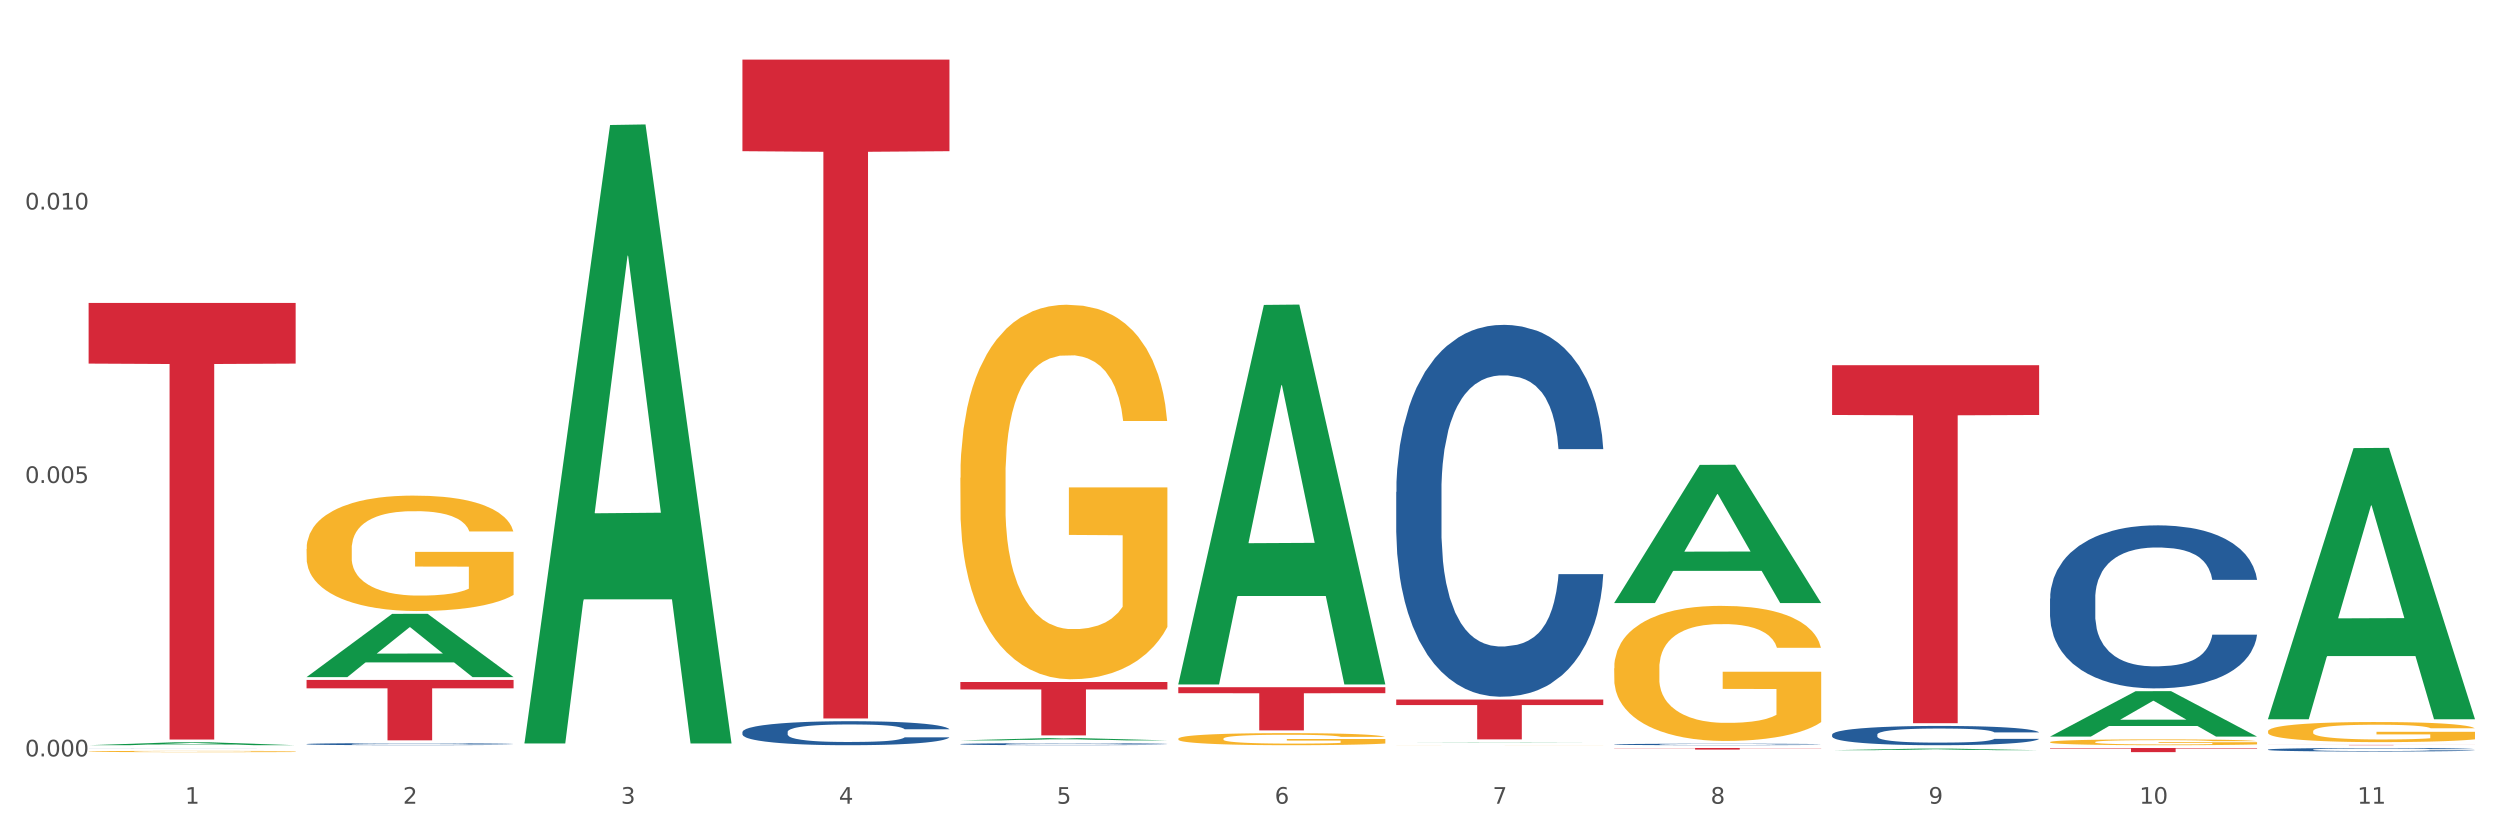 <?xml version="1.0" encoding="utf-8" standalone="no"?>
<!DOCTYPE svg PUBLIC "-//W3C//DTD SVG 1.1//EN"
  "http://www.w3.org/Graphics/SVG/1.1/DTD/svg11.dtd">
<svg xmlns:xlink="http://www.w3.org/1999/xlink" width="1080pt" height="360pt" viewBox="0 0 1080 360" xmlns="http://www.w3.org/2000/svg" version="1.1">
 <rect x="0" y="0" width="1080" height="360" fill="#333333" stroke="none"/>
 <defs>
  <style type="text/css">*{stroke-linejoin: round; stroke-linecap: butt}</style>
 </defs>
 <g id="figure_1">
  <g id="patch_1">
   <path d="M 0 360 
L 1080 360 
L 1080 0 
L 0 0 
z
" style="fill: #ffffff; stroke: #ffffff; stroke-linejoin: miter"/>
  </g>
  <g id="axes_1">
   <g id="matplotlib.axis_1">
    <g id="xtick_1">
     <g id="text_1">
      <!-- 1 -->
      <g style="fill: #4d4d4d" transform="translate(79.949 347.204) scale(0.096 -0.096)">
       <defs>
        <path id="DejaVuSans-31" d="M 794 531 
L 1825 531 
L 1825 4091 
L 703 3866 
L 703 4441 
L 1819 4666 
L 2450 4666 
L 2450 531 
L 3481 531 
L 3481 0 
L 794 0 
L 794 531 
z
" transform="scale(0.016)"/>
       </defs>
       <use xlink:href="#DejaVuSans-31"/>
      </g>
     </g>
    </g>
    <g id="xtick_2">
     <g id="text_2">
      <!-- 2 -->
      <g style="fill: #4d4d4d" transform="translate(174.097 347.204) scale(0.096 -0.096)">
       <defs>
        <path id="DejaVuSans-32" d="M 1228 531 
L 3431 531 
L 3431 0 
L 469 0 
L 469 531 
Q 828 903 1448 1529 
Q 2069 2156 2228 2338 
Q 2531 2678 2651 2914 
Q 2772 3150 2772 3378 
Q 2772 3750 2511 3984 
Q 2250 4219 1831 4219 
Q 1534 4219 1204 4116 
Q 875 4013 500 3803 
L 500 4441 
Q 881 4594 1212 4672 
Q 1544 4750 1819 4750 
Q 2544 4750 2975 4387 
Q 3406 4025 3406 3419 
Q 3406 3131 3298 2873 
Q 3191 2616 2906 2266 
Q 2828 2175 2409 1742 
Q 1991 1309 1228 531 
z
" transform="scale(0.016)"/>
       </defs>
       <use xlink:href="#DejaVuSans-32"/>
      </g>
     </g>
    </g>
    <g id="xtick_3">
     <g id="text_3">
      <!-- 3 -->
      <g style="fill: #4d4d4d" transform="translate(268.244 347.204) scale(0.096 -0.096)">
       <defs>
        <path id="DejaVuSans-33" d="M 2597 2516 
Q 3050 2419 3304 2112 
Q 3559 1806 3559 1356 
Q 3559 666 3084 287 
Q 2609 -91 1734 -91 
Q 1441 -91 1130 -33 
Q 819 25 488 141 
L 488 750 
Q 750 597 1062 519 
Q 1375 441 1716 441 
Q 2309 441 2620 675 
Q 2931 909 2931 1356 
Q 2931 1769 2642 2001 
Q 2353 2234 1838 2234 
L 1294 2234 
L 1294 2753 
L 1863 2753 
Q 2328 2753 2575 2939 
Q 2822 3125 2822 3475 
Q 2822 3834 2567 4026 
Q 2313 4219 1838 4219 
Q 1578 4219 1281 4162 
Q 984 4106 628 3988 
L 628 4550 
Q 988 4650 1302 4700 
Q 1616 4750 1894 4750 
Q 2613 4750 3031 4423 
Q 3450 4097 3450 3541 
Q 3450 3153 3228 2886 
Q 3006 2619 2597 2516 
z
" transform="scale(0.016)"/>
       </defs>
       <use xlink:href="#DejaVuSans-33"/>
      </g>
     </g>
    </g>
    <g id="xtick_4">
     <g id="text_4">
      <!-- 4 -->
      <g style="fill: #4d4d4d" transform="translate(362.392 347.204) scale(0.096 -0.096)">
       <defs>
        <path id="DejaVuSans-34" d="M 2419 4116 
L 825 1625 
L 2419 1625 
L 2419 4116 
z
M 2253 4666 
L 3047 4666 
L 3047 1625 
L 3713 1625 
L 3713 1100 
L 3047 1100 
L 3047 0 
L 2419 0 
L 2419 1100 
L 313 1100 
L 313 1709 
L 2253 4666 
z
" transform="scale(0.016)"/>
       </defs>
       <use xlink:href="#DejaVuSans-34"/>
      </g>
     </g>
    </g>
    <g id="xtick_5">
     <g id="text_5">
      <!-- 5 -->
      <g style="fill: #4d4d4d" transform="translate(456.54 347.204) scale(0.096 -0.096)">
       <defs>
        <path id="DejaVuSans-35" d="M 691 4666 
L 3169 4666 
L 3169 4134 
L 1269 4134 
L 1269 2991 
Q 1406 3038 1543 3061 
Q 1681 3084 1819 3084 
Q 2600 3084 3056 2656 
Q 3513 2228 3513 1497 
Q 3513 744 3044 326 
Q 2575 -91 1722 -91 
Q 1428 -91 1123 -41 
Q 819 9 494 109 
L 494 744 
Q 775 591 1075 516 
Q 1375 441 1709 441 
Q 2250 441 2565 725 
Q 2881 1009 2881 1497 
Q 2881 1984 2565 2268 
Q 2250 2553 1709 2553 
Q 1456 2553 1204 2497 
Q 953 2441 691 2322 
L 691 4666 
z
" transform="scale(0.016)"/>
       </defs>
       <use xlink:href="#DejaVuSans-35"/>
      </g>
     </g>
    </g>
    <g id="xtick_6">
     <g id="text_6">
      <!-- 6 -->
      <g style="fill: #4d4d4d" transform="translate(550.688 347.204) scale(0.096 -0.096)">
       <defs>
        <path id="DejaVuSans-36" d="M 2113 2584 
Q 1688 2584 1439 2293 
Q 1191 2003 1191 1497 
Q 1191 994 1439 701 
Q 1688 409 2113 409 
Q 2538 409 2786 701 
Q 3034 994 3034 1497 
Q 3034 2003 2786 2293 
Q 2538 2584 2113 2584 
z
M 3366 4563 
L 3366 3988 
Q 3128 4100 2886 4159 
Q 2644 4219 2406 4219 
Q 1781 4219 1451 3797 
Q 1122 3375 1075 2522 
Q 1259 2794 1537 2939 
Q 1816 3084 2150 3084 
Q 2853 3084 3261 2657 
Q 3669 2231 3669 1497 
Q 3669 778 3244 343 
Q 2819 -91 2113 -91 
Q 1303 -91 875 529 
Q 447 1150 447 2328 
Q 447 3434 972 4092 
Q 1497 4750 2381 4750 
Q 2619 4750 2861 4703 
Q 3103 4656 3366 4563 
z
" transform="scale(0.016)"/>
       </defs>
       <use xlink:href="#DejaVuSans-36"/>
      </g>
     </g>
    </g>
    <g id="xtick_7">
     <g id="text_7">
      <!-- 7 -->
      <g style="fill: #4d4d4d" transform="translate(644.835 347.204) scale(0.096 -0.096)">
       <defs>
        <path id="DejaVuSans-37" d="M 525 4666 
L 3525 4666 
L 3525 4397 
L 1831 0 
L 1172 0 
L 2766 4134 
L 525 4134 
L 525 4666 
z
" transform="scale(0.016)"/>
       </defs>
       <use xlink:href="#DejaVuSans-37"/>
      </g>
     </g>
    </g>
    <g id="xtick_8">
     <g id="text_8">
      <!-- 8 -->
      <g style="fill: #4d4d4d" transform="translate(738.983 347.204) scale(0.096 -0.096)">
       <defs>
        <path id="DejaVuSans-38" d="M 2034 2216 
Q 1584 2216 1326 1975 
Q 1069 1734 1069 1313 
Q 1069 891 1326 650 
Q 1584 409 2034 409 
Q 2484 409 2743 651 
Q 3003 894 3003 1313 
Q 3003 1734 2745 1975 
Q 2488 2216 2034 2216 
z
M 1403 2484 
Q 997 2584 770 2862 
Q 544 3141 544 3541 
Q 544 4100 942 4425 
Q 1341 4750 2034 4750 
Q 2731 4750 3128 4425 
Q 3525 4100 3525 3541 
Q 3525 3141 3298 2862 
Q 3072 2584 2669 2484 
Q 3125 2378 3379 2068 
Q 3634 1759 3634 1313 
Q 3634 634 3220 271 
Q 2806 -91 2034 -91 
Q 1263 -91 848 271 
Q 434 634 434 1313 
Q 434 1759 690 2068 
Q 947 2378 1403 2484 
z
M 1172 3481 
Q 1172 3119 1398 2916 
Q 1625 2713 2034 2713 
Q 2441 2713 2670 2916 
Q 2900 3119 2900 3481 
Q 2900 3844 2670 4047 
Q 2441 4250 2034 4250 
Q 1625 4250 1398 4047 
Q 1172 3844 1172 3481 
z
" transform="scale(0.016)"/>
       </defs>
       <use xlink:href="#DejaVuSans-38"/>
      </g>
     </g>
    </g>
    <g id="xtick_9">
     <g id="text_9">
      <!-- 9 -->
      <g style="fill: #4d4d4d" transform="translate(833.131 347.204) scale(0.096 -0.096)">
       <defs>
        <path id="DejaVuSans-39" d="M 703 97 
L 703 672 
Q 941 559 1184 500 
Q 1428 441 1663 441 
Q 2288 441 2617 861 
Q 2947 1281 2994 2138 
Q 2813 1869 2534 1725 
Q 2256 1581 1919 1581 
Q 1219 1581 811 2004 
Q 403 2428 403 3163 
Q 403 3881 828 4315 
Q 1253 4750 1959 4750 
Q 2769 4750 3195 4129 
Q 3622 3509 3622 2328 
Q 3622 1225 3098 567 
Q 2575 -91 1691 -91 
Q 1453 -91 1209 -44 
Q 966 3 703 97 
z
M 1959 2075 
Q 2384 2075 2632 2365 
Q 2881 2656 2881 3163 
Q 2881 3666 2632 3958 
Q 2384 4250 1959 4250 
Q 1534 4250 1286 3958 
Q 1038 3666 1038 3163 
Q 1038 2656 1286 2365 
Q 1534 2075 1959 2075 
z
" transform="scale(0.016)"/>
       </defs>
       <use xlink:href="#DejaVuSans-39"/>
      </g>
     </g>
    </g>
    <g id="xtick_10">
     <g id="text_10">
      <!-- 10 -->
      <g style="fill: #4d4d4d" transform="translate(924.224 347.204) scale(0.096 -0.096)">
       <defs>
        <path id="DejaVuSans-30" d="M 2034 4250 
Q 1547 4250 1301 3770 
Q 1056 3291 1056 2328 
Q 1056 1369 1301 889 
Q 1547 409 2034 409 
Q 2525 409 2770 889 
Q 3016 1369 3016 2328 
Q 3016 3291 2770 3770 
Q 2525 4250 2034 4250 
z
M 2034 4750 
Q 2819 4750 3233 4129 
Q 3647 3509 3647 2328 
Q 3647 1150 3233 529 
Q 2819 -91 2034 -91 
Q 1250 -91 836 529 
Q 422 1150 422 2328 
Q 422 3509 836 4129 
Q 1250 4750 2034 4750 
z
" transform="scale(0.016)"/>
       </defs>
       <use xlink:href="#DejaVuSans-31"/>
       <use xlink:href="#DejaVuSans-30" transform="translate(63.623 0)"/>
      </g>
     </g>
    </g>
    <g id="xtick_11">
     <g id="text_11">
      <!-- 11 -->
      <g style="fill: #4d4d4d" transform="translate(1018.372 347.204) scale(0.096 -0.096)">
       <use xlink:href="#DejaVuSans-31"/>
       <use xlink:href="#DejaVuSans-31" transform="translate(63.623 0)"/>
      </g>
     </g>
    </g>
    <g id="xtick_12"/>
    <g id="xtick_13"/>
    <g id="xtick_14"/>
    <g id="xtick_15"/>
    <g id="xtick_16"/>
    <g id="xtick_17"/>
    <g id="xtick_18"/>
    <g id="xtick_19"/>
    <g id="xtick_20"/>
    <g id="xtick_21"/>
   </g>
   <g id="matplotlib.axis_2">
    <g id="ytick_1">
     <g id="text_12">
      <!-- 0.000 -->
      <g style="fill: #4d4d4d" transform="translate(10.8 326.773) scale(0.096 -0.096)">
       <defs>
        <path id="DejaVuSans-2e" d="M 684 794 
L 1344 794 
L 1344 0 
L 684 0 
L 684 794 
z
" transform="scale(0.016)"/>
       </defs>
       <use xlink:href="#DejaVuSans-30"/>
       <use xlink:href="#DejaVuSans-2e" transform="translate(63.623 0)"/>
       <use xlink:href="#DejaVuSans-30" transform="translate(95.41 0)"/>
       <use xlink:href="#DejaVuSans-30" transform="translate(159.033 0)"/>
       <use xlink:href="#DejaVuSans-30" transform="translate(222.656 0)"/>
      </g>
     </g>
    </g>
    <g id="ytick_2">
     <g id="text_13">
      <!-- 0.005 -->
      <g style="fill: #4d4d4d" transform="translate(10.8 208.639) scale(0.096 -0.096)">
       <use xlink:href="#DejaVuSans-30"/>
       <use xlink:href="#DejaVuSans-2e" transform="translate(63.623 0)"/>
       <use xlink:href="#DejaVuSans-30" transform="translate(95.41 0)"/>
       <use xlink:href="#DejaVuSans-30" transform="translate(159.033 0)"/>
       <use xlink:href="#DejaVuSans-35" transform="translate(222.656 0)"/>
      </g>
     </g>
    </g>
    <g id="ytick_3">
     <g id="text_14">
      <!-- 0.010 -->
      <g style="fill: #4d4d4d" transform="translate(10.8 90.506) scale(0.096 -0.096)">
       <use xlink:href="#DejaVuSans-30"/>
       <use xlink:href="#DejaVuSans-2e" transform="translate(63.623 0)"/>
       <use xlink:href="#DejaVuSans-30" transform="translate(95.41 0)"/>
       <use xlink:href="#DejaVuSans-31" transform="translate(159.033 0)"/>
       <use xlink:href="#DejaVuSans-30" transform="translate(222.656 0)"/>
      </g>
     </g>
    </g>
    <g id="ytick_4"/>
    <g id="ytick_5"/>
    <g id="ytick_6"/>
   </g>
   <g id="PolyCollection_1">
    <path d="M 38.283 321.934 
L 38.375 321.932 
L 75.258 320.669 
L 90.564 320.668 
L 127.723 321.936 
L 110.02 321.936 
L 101.998 321.641 
L 63.916 321.641 
L 63.64 321.646 
L 55.894 321.936 
L 38.283 321.936 
L 38.283 321.934 
L 68.711 321.465 
L 97.203 321.463 
L 83.095 320.938 
L 82.911 320.936 
L 82.727 320.939 
L 68.619 321.463 
L 68.711 321.465 
L 38.283 321.934 
z
" clip-path="url(#pfe0e731ff2)" style="fill: #109648"/>
    <path d="M 885.612 323.126 
L 975.052 323.126 
L 975.052 323.374 
L 939.87 323.376 
L 939.87 324.913 
L 920.583 324.913 
L 920.583 323.376 
L 885.612 323.374 
L 885.612 323.127 
L 885.612 323.126 
z
" clip-path="url(#pfe0e731ff2)" style="fill: #d62839"/>
    <path d="M 791.464 157.778 
L 880.905 157.778 
L 880.905 179.266 
L 845.722 179.412 
L 845.722 312.41 
L 826.435 312.41 
L 826.435 179.412 
L 791.464 179.266 
L 791.464 157.923 
L 791.464 157.778 
z
" clip-path="url(#pfe0e731ff2)" style="fill: #d62839"/>
    <path d="M 697.317 323.126 
L 786.757 323.126 
L 786.757 323.222 
L 751.574 323.223 
L 751.574 323.82 
L 732.287 323.82 
L 732.287 323.223 
L 697.317 323.222 
L 697.317 323.126 
L 697.317 323.126 
z
" clip-path="url(#pfe0e731ff2)" style="fill: #d62839"/>
    <path d="M 603.169 302.186 
L 692.609 302.186 
L 692.609 304.579 
L 657.427 304.596 
L 657.427 319.409 
L 638.14 319.409 
L 638.14 304.596 
L 603.169 304.579 
L 603.169 302.202 
L 603.169 302.186 
z
" clip-path="url(#pfe0e731ff2)" style="fill: #d62839"/>
    <path d="M 509.021 296.873 
L 598.462 296.873 
L 598.462 299.465 
L 563.279 299.482 
L 563.279 315.525 
L 543.992 315.525 
L 543.992 299.482 
L 509.021 299.465 
L 509.021 296.89 
L 509.021 296.873 
z
" clip-path="url(#pfe0e731ff2)" style="fill: #d62839"/>
    <path d="M 414.874 294.63 
L 504.314 294.63 
L 504.314 297.835 
L 469.131 297.857 
L 469.131 317.69 
L 449.844 317.69 
L 449.844 297.857 
L 414.874 297.835 
L 414.874 294.652 
L 414.874 294.63 
z
" clip-path="url(#pfe0e731ff2)" style="fill: #d62839"/>
    <path d="M 320.726 25.759 
L 410.166 25.759 
L 410.166 65.311 
L 374.984 65.578 
L 374.984 310.372 
L 355.697 310.372 
L 355.697 65.578 
L 320.726 65.311 
L 320.726 26.027 
L 320.726 25.759 
z
" clip-path="url(#pfe0e731ff2)" style="fill: #d62839"/>
    <path d="M 979.76 321.792 
L 1069.2 321.792 
L 1069.2 321.812 
L 1034.017 321.812 
L 1034.017 321.936 
L 1014.73 321.936 
L 1014.73 321.812 
L 979.76 321.812 
L 979.76 321.792 
L 979.76 321.792 
z
" clip-path="url(#pfe0e731ff2)" style="fill: #d62839"/>
    <path d="M 132.431 293.719 
L 221.871 293.719 
L 221.871 297.348 
L 186.688 297.373 
L 186.688 319.834 
L 167.401 319.834 
L 167.401 297.373 
L 132.431 297.348 
L 132.431 293.744 
L 132.431 293.719 
z
" clip-path="url(#pfe0e731ff2)" style="fill: #d62839"/>
    <path d="M 885.612 258.597 
L 885.718 258.533 
L 885.718 256.732 
L 886.035 254.287 
L 887.198 249.785 
L 888.678 246.375 
L 891.215 242.387 
L 892.59 240.715 
L 894.387 238.849 
L 898.087 235.826 
L 902.316 233.253 
L 905.276 231.838 
L 907.496 230.937 
L 912.465 229.329 
L 915.32 228.622 
L 918.28 228.043 
L 920.817 227.657 
L 925.046 227.206 
L 928.429 227.014 
L 932.341 226.949 
L 935.618 227.014 
L 939.953 227.271 
L 946.296 228.043 
L 948.728 228.493 
L 952.005 229.265 
L 955.388 230.294 
L 958.137 231.323 
L 961.309 232.803 
L 964.586 234.733 
L 967.758 237.177 
L 969.978 239.428 
L 971.775 241.808 
L 973.361 244.703 
L 974.524 247.855 
L 975.052 250.492 
L 955.705 250.492 
L 955.177 248.112 
L 954.119 245.539 
L 953.062 243.802 
L 951.899 242.387 
L 950.102 240.779 
L 948.516 239.75 
L 945.873 238.528 
L 943.442 237.756 
L 941.433 237.306 
L 939.001 236.92 
L 933.821 236.534 
L 930.121 236.534 
L 927.795 236.662 
L 924.94 236.984 
L 922.509 237.434 
L 919.654 238.206 
L 917.434 239.042 
L 915.214 240.136 
L 913.945 240.908 
L 912.042 242.323 
L 910.774 243.481 
L 909.082 245.475 
L 908.131 246.89 
L 906.439 250.557 
L 905.699 253.258 
L 905.382 255.124 
L 905.17 257.182 
L 905.17 267.217 
L 905.805 271.72 
L 906.333 273.649 
L 907.179 275.837 
L 908.765 278.667 
L 911.091 281.433 
L 913.522 283.427 
L 915.531 284.649 
L 917.434 285.55 
L 919.337 286.257 
L 921.663 286.901 
L 923.566 287.286 
L 926.42 287.672 
L 929.804 287.865 
L 932.447 287.865 
L 937.838 287.544 
L 940.27 287.222 
L 942.596 286.772 
L 945.133 286.064 
L 947.142 285.292 
L 948.305 284.713 
L 950.208 283.491 
L 951.688 282.205 
L 952.957 280.725 
L 953.802 279.439 
L 954.754 277.509 
L 955.494 275.322 
L 955.705 274.164 
L 975.052 274.164 
L 974.629 276.48 
L 973.889 278.731 
L 972.409 281.754 
L 971.246 283.491 
L 969.449 285.614 
L 967.546 287.415 
L 964.903 289.409 
L 962.471 290.889 
L 959.934 292.175 
L 957.185 293.333 
L 952.217 294.941 
L 950.419 295.391 
L 946.613 296.163 
L 943.653 296.614 
L 939.319 297.064 
L 934.878 297.321 
L 930.226 297.386 
L 926.103 297.257 
L 921.557 296.871 
L 918.703 296.485 
L 915.531 295.906 
L 911.831 295.006 
L 908.342 293.912 
L 905.065 292.625 
L 901.999 291.146 
L 899.144 289.474 
L 895.444 286.708 
L 892.695 284.006 
L 890.687 281.497 
L 889.312 279.374 
L 887.938 276.673 
L 887.198 274.807 
L 886.035 270.305 
L 885.612 266.123 
L 885.612 258.597 
z
" clip-path="url(#pfe0e731ff2)" style="fill: #255c99"/>
    <path d="M 791.464 317.345 
L 791.57 317.338 
L 791.57 317.125 
L 791.887 316.835 
L 793.05 316.302 
L 794.53 315.899 
L 797.068 315.427 
L 798.442 315.229 
L 800.239 315.008 
L 803.939 314.65 
L 808.168 314.346 
L 811.129 314.178 
L 813.349 314.072 
L 818.318 313.881 
L 821.172 313.798 
L 824.132 313.729 
L 826.67 313.684 
L 830.898 313.63 
L 834.282 313.607 
L 838.193 313.6 
L 841.471 313.607 
L 845.805 313.638 
L 852.148 313.729 
L 854.58 313.783 
L 857.857 313.874 
L 861.24 313.996 
L 863.989 314.117 
L 867.161 314.293 
L 870.438 314.521 
L 873.61 314.81 
L 875.83 315.077 
L 877.627 315.358 
L 879.213 315.701 
L 880.376 316.074 
L 880.905 316.386 
L 861.558 316.386 
L 861.029 316.104 
L 859.972 315.8 
L 858.915 315.594 
L 857.752 315.427 
L 855.954 315.237 
L 854.369 315.115 
L 851.726 314.97 
L 849.294 314.879 
L 847.285 314.825 
L 844.854 314.78 
L 839.673 314.734 
L 835.973 314.734 
L 833.647 314.749 
L 830.793 314.787 
L 828.361 314.841 
L 825.507 314.932 
L 823.287 315.031 
L 821.066 315.16 
L 819.798 315.252 
L 817.895 315.419 
L 816.626 315.556 
L 814.935 315.792 
L 813.983 315.96 
L 812.291 316.394 
L 811.551 316.714 
L 811.234 316.934 
L 811.023 317.178 
L 811.023 318.366 
L 811.657 318.898 
L 812.186 319.127 
L 813.032 319.386 
L 814.617 319.721 
L 816.943 320.048 
L 819.375 320.284 
L 821.384 320.429 
L 823.287 320.535 
L 825.189 320.619 
L 827.515 320.695 
L 829.418 320.741 
L 832.273 320.786 
L 835.656 320.809 
L 838.299 320.809 
L 843.691 320.771 
L 846.122 320.733 
L 848.448 320.68 
L 850.986 320.596 
L 852.994 320.505 
L 854.157 320.436 
L 856.06 320.292 
L 857.54 320.139 
L 858.809 319.964 
L 859.655 319.812 
L 860.606 319.584 
L 861.346 319.325 
L 861.558 319.188 
L 880.905 319.188 
L 880.482 319.462 
L 879.742 319.728 
L 878.262 320.086 
L 877.099 320.292 
L 875.301 320.543 
L 873.398 320.756 
L 870.755 320.992 
L 868.324 321.167 
L 865.787 321.319 
L 863.038 321.456 
L 858.069 321.647 
L 856.272 321.7 
L 852.466 321.791 
L 849.505 321.845 
L 845.171 321.898 
L 840.731 321.928 
L 836.079 321.936 
L 831.956 321.921 
L 827.41 321.875 
L 824.555 321.829 
L 821.384 321.761 
L 817.683 321.654 
L 814.194 321.525 
L 810.917 321.373 
L 807.851 321.198 
L 804.997 321 
L 801.296 320.672 
L 798.548 320.353 
L 796.539 320.056 
L 795.165 319.804 
L 793.79 319.485 
L 793.05 319.264 
L 791.887 318.731 
L 791.464 318.236 
L 791.464 317.345 
z
" clip-path="url(#pfe0e731ff2)" style="fill: #255c99"/>
    <path d="M 697.317 321.579 
L 697.422 321.578 
L 697.422 321.561 
L 697.74 321.539 
L 698.903 321.497 
L 700.383 321.466 
L 702.92 321.429 
L 704.294 321.414 
L 706.092 321.397 
L 709.792 321.369 
L 714.021 321.345 
L 716.981 321.332 
L 719.201 321.324 
L 724.17 321.309 
L 727.024 321.302 
L 729.985 321.297 
L 732.522 321.294 
L 736.751 321.289 
L 740.134 321.288 
L 744.046 321.287 
L 747.323 321.288 
L 751.657 321.29 
L 758.001 321.297 
L 760.432 321.301 
L 763.71 321.308 
L 767.093 321.318 
L 769.842 321.327 
L 773.013 321.341 
L 776.291 321.359 
L 779.462 321.381 
L 781.682 321.402 
L 783.48 321.424 
L 785.065 321.451 
L 786.228 321.48 
L 786.757 321.504 
L 767.41 321.504 
L 766.881 321.482 
L 765.824 321.458 
L 764.767 321.442 
L 763.604 321.429 
L 761.807 321.414 
L 760.221 321.405 
L 757.578 321.394 
L 755.146 321.387 
L 753.138 321.382 
L 750.706 321.379 
L 745.526 321.375 
L 741.825 321.375 
L 739.5 321.377 
L 736.645 321.38 
L 734.213 321.384 
L 731.359 321.391 
L 729.139 321.398 
L 726.919 321.409 
L 725.65 321.416 
L 723.747 321.429 
L 722.478 321.439 
L 720.787 321.458 
L 719.835 321.471 
L 718.144 321.505 
L 717.404 321.529 
L 717.087 321.547 
L 716.875 321.566 
L 716.875 321.658 
L 717.509 321.7 
L 718.038 321.717 
L 718.884 321.737 
L 720.47 321.764 
L 722.796 321.789 
L 725.227 321.807 
L 727.236 321.819 
L 729.139 321.827 
L 731.042 321.834 
L 733.368 321.839 
L 735.271 321.843 
L 738.125 321.847 
L 741.508 321.848 
L 744.151 321.848 
L 749.543 321.845 
L 751.975 321.842 
L 754.301 321.838 
L 756.838 321.832 
L 758.847 321.825 
L 760.009 321.819 
L 761.912 321.808 
L 763.393 321.796 
L 764.661 321.783 
L 765.507 321.771 
L 766.458 321.753 
L 767.199 321.733 
L 767.41 321.722 
L 786.757 321.722 
L 786.334 321.743 
L 785.594 321.764 
L 784.114 321.792 
L 782.951 321.808 
L 781.154 321.828 
L 779.251 321.844 
L 776.608 321.863 
L 774.176 321.876 
L 771.639 321.888 
L 768.89 321.899 
L 763.921 321.914 
L 762.124 321.918 
L 758.318 321.925 
L 755.358 321.929 
L 751.023 321.933 
L 746.583 321.935 
L 741.931 321.936 
L 737.808 321.935 
L 733.262 321.931 
L 730.407 321.928 
L 727.236 321.922 
L 723.536 321.914 
L 720.047 321.904 
L 716.769 321.892 
L 713.704 321.879 
L 710.849 321.863 
L 707.149 321.838 
L 704.4 321.813 
L 702.391 321.79 
L 701.017 321.77 
L 699.643 321.745 
L 698.903 321.728 
L 697.74 321.687 
L 697.317 321.648 
L 697.317 321.579 
z
" clip-path="url(#pfe0e731ff2)" style="fill: #255c99"/>
    <path d="M 603.169 212.523 
L 603.275 212.377 
L 603.275 208.268 
L 603.592 202.693 
L 604.755 192.422 
L 606.235 184.646 
L 608.772 175.549 
L 610.147 171.735 
L 611.944 167.48 
L 615.644 160.584 
L 619.873 154.715 
L 622.833 151.487 
L 625.053 149.433 
L 630.022 145.765 
L 632.877 144.151 
L 635.837 142.83 
L 638.374 141.95 
L 642.603 140.923 
L 645.986 140.483 
L 649.898 140.336 
L 653.175 140.483 
L 657.51 141.07 
L 663.853 142.83 
L 666.285 143.857 
L 669.562 145.618 
L 672.945 147.966 
L 675.694 150.313 
L 678.866 153.688 
L 682.143 158.089 
L 685.315 163.665 
L 687.535 168.8 
L 689.332 174.229 
L 690.918 180.831 
L 692.081 188.021 
L 692.609 194.036 
L 673.262 194.036 
L 672.734 188.608 
L 671.676 182.739 
L 670.619 178.777 
L 669.456 175.549 
L 667.659 171.881 
L 666.073 169.534 
L 663.43 166.746 
L 660.999 164.985 
L 658.99 163.958 
L 656.558 163.078 
L 651.378 162.198 
L 647.678 162.198 
L 645.352 162.491 
L 642.497 163.225 
L 640.066 164.252 
L 637.211 166.012 
L 634.991 167.92 
L 632.771 170.414 
L 631.502 172.175 
L 629.599 175.403 
L 628.331 178.044 
L 626.639 182.592 
L 625.688 185.82 
L 623.996 194.183 
L 623.256 200.345 
L 622.939 204.6 
L 622.727 209.295 
L 622.727 232.184 
L 623.362 242.455 
L 623.89 246.856 
L 624.736 251.845 
L 626.322 258.3 
L 628.648 264.61 
L 631.079 269.158 
L 633.088 271.946 
L 634.991 274 
L 636.894 275.614 
L 639.22 277.081 
L 641.123 277.961 
L 643.977 278.842 
L 647.361 279.282 
L 650.004 279.282 
L 655.395 278.548 
L 657.827 277.814 
L 660.153 276.787 
L 662.69 275.173 
L 664.699 273.413 
L 665.862 272.092 
L 667.765 269.305 
L 669.245 266.37 
L 670.514 262.996 
L 671.359 260.061 
L 672.311 255.659 
L 673.051 250.671 
L 673.262 248.03 
L 692.609 248.03 
L 692.186 253.312 
L 691.446 258.447 
L 689.966 265.343 
L 688.803 269.305 
L 687.006 274.146 
L 685.103 278.255 
L 682.46 282.803 
L 680.028 286.178 
L 677.491 289.112 
L 674.742 291.753 
L 669.773 295.421 
L 667.976 296.448 
L 664.17 298.209 
L 661.21 299.236 
L 656.875 300.263 
L 652.435 300.85 
L 647.783 300.997 
L 643.66 300.703 
L 639.114 299.823 
L 636.26 298.942 
L 633.088 297.622 
L 629.388 295.568 
L 625.899 293.074 
L 622.622 290.139 
L 619.556 286.765 
L 616.701 282.95 
L 613.001 276.641 
L 610.252 270.478 
L 608.244 264.756 
L 606.869 259.914 
L 605.495 253.752 
L 604.755 249.497 
L 603.592 239.227 
L 603.169 229.69 
L 603.169 212.523 
z
" clip-path="url(#pfe0e731ff2)" style="fill: #255c99"/>
    <path d="M 414.874 321.443 
L 414.979 321.442 
L 414.979 321.419 
L 415.297 321.388 
L 416.46 321.331 
L 417.94 321.288 
L 420.477 321.237 
L 421.851 321.216 
L 423.649 321.192 
L 427.349 321.153 
L 431.578 321.121 
L 434.538 321.103 
L 436.758 321.091 
L 441.727 321.071 
L 444.581 321.062 
L 447.542 321.054 
L 450.079 321.05 
L 454.308 321.044 
L 457.691 321.041 
L 461.603 321.041 
L 464.88 321.041 
L 469.214 321.045 
L 475.558 321.054 
L 477.989 321.06 
L 481.267 321.07 
L 484.65 321.083 
L 487.399 321.096 
L 490.57 321.115 
L 493.848 321.14 
L 497.019 321.171 
L 499.239 321.199 
L 501.037 321.229 
L 502.622 321.266 
L 503.785 321.306 
L 504.314 321.34 
L 484.967 321.34 
L 484.438 321.31 
L 483.381 321.277 
L 482.324 321.255 
L 481.161 321.237 
L 479.364 321.216 
L 477.778 321.203 
L 475.135 321.188 
L 472.703 321.178 
L 470.695 321.172 
L 468.263 321.167 
L 463.083 321.162 
L 459.382 321.162 
L 457.057 321.164 
L 454.202 321.168 
L 451.77 321.174 
L 448.916 321.184 
L 446.696 321.194 
L 444.476 321.208 
L 443.207 321.218 
L 441.304 321.236 
L 440.035 321.251 
L 438.344 321.276 
L 437.392 321.294 
L 435.701 321.341 
L 434.961 321.375 
L 434.644 321.399 
L 434.432 321.425 
L 434.432 321.553 
L 435.066 321.61 
L 435.595 321.634 
L 436.441 321.662 
L 438.027 321.698 
L 440.353 321.733 
L 442.784 321.759 
L 444.793 321.774 
L 446.696 321.786 
L 448.599 321.795 
L 450.925 321.803 
L 452.828 321.808 
L 455.682 321.813 
L 459.065 321.815 
L 461.708 321.815 
L 467.1 321.811 
L 469.532 321.807 
L 471.858 321.801 
L 474.395 321.792 
L 476.404 321.782 
L 477.566 321.775 
L 479.469 321.759 
L 480.95 321.743 
L 482.218 321.724 
L 483.064 321.708 
L 484.015 321.683 
L 484.756 321.656 
L 484.967 321.641 
L 504.314 321.641 
L 503.891 321.67 
L 503.151 321.699 
L 501.671 321.737 
L 500.508 321.759 
L 498.711 321.786 
L 496.808 321.809 
L 494.165 321.835 
L 491.733 321.853 
L 489.196 321.87 
L 486.447 321.885 
L 481.478 321.905 
L 479.681 321.911 
L 475.875 321.921 
L 472.915 321.926 
L 468.58 321.932 
L 464.14 321.935 
L 459.488 321.936 
L 455.365 321.934 
L 450.819 321.93 
L 447.964 321.925 
L 444.793 321.917 
L 441.093 321.906 
L 437.604 321.892 
L 434.326 321.876 
L 431.26 321.857 
L 428.406 321.835 
L 424.706 321.8 
L 421.957 321.766 
L 419.948 321.734 
L 418.574 321.707 
L 417.2 321.673 
L 416.46 321.649 
L 415.297 321.592 
L 414.874 321.539 
L 414.874 321.443 
z
" clip-path="url(#pfe0e731ff2)" style="fill: #255c99"/>
    <path d="M 320.726 316.223 
L 320.832 316.213 
L 320.832 315.948 
L 321.149 315.588 
L 322.312 314.925 
L 323.792 314.423 
L 326.329 313.835 
L 327.704 313.589 
L 329.501 313.314 
L 333.201 312.869 
L 337.43 312.49 
L 340.39 312.281 
L 342.61 312.149 
L 347.579 311.912 
L 350.434 311.807 
L 353.394 311.722 
L 355.931 311.665 
L 360.16 311.599 
L 363.543 311.571 
L 367.455 311.561 
L 370.732 311.571 
L 375.067 311.609 
L 381.41 311.722 
L 383.842 311.789 
L 387.119 311.902 
L 390.502 312.054 
L 393.251 312.205 
L 396.423 312.423 
L 399.7 312.708 
L 402.872 313.068 
L 405.092 313.399 
L 406.889 313.75 
L 408.475 314.176 
L 409.638 314.64 
L 410.166 315.029 
L 390.819 315.029 
L 390.291 314.678 
L 389.233 314.299 
L 388.176 314.044 
L 387.013 313.835 
L 385.216 313.598 
L 383.63 313.447 
L 380.987 313.267 
L 378.556 313.153 
L 376.547 313.087 
L 374.115 313.03 
L 368.935 312.973 
L 365.235 312.973 
L 362.909 312.992 
L 360.054 313.039 
L 357.623 313.106 
L 354.768 313.219 
L 352.548 313.342 
L 350.328 313.503 
L 349.059 313.617 
L 347.156 313.826 
L 345.888 313.996 
L 344.196 314.29 
L 343.245 314.498 
L 341.553 315.038 
L 340.813 315.436 
L 340.496 315.711 
L 340.284 316.014 
L 340.284 317.492 
L 340.919 318.156 
L 341.447 318.44 
L 342.293 318.762 
L 343.879 319.179 
L 346.205 319.586 
L 348.636 319.88 
L 350.645 320.06 
L 352.548 320.193 
L 354.451 320.297 
L 356.777 320.392 
L 358.68 320.449 
L 361.534 320.505 
L 364.918 320.534 
L 367.561 320.534 
L 372.952 320.486 
L 375.384 320.439 
L 377.71 320.373 
L 380.247 320.268 
L 382.256 320.155 
L 383.419 320.07 
L 385.322 319.889 
L 386.802 319.7 
L 388.071 319.482 
L 388.916 319.293 
L 389.868 319.008 
L 390.608 318.686 
L 390.819 318.516 
L 410.166 318.516 
L 409.743 318.857 
L 409.003 319.188 
L 407.523 319.634 
L 406.36 319.889 
L 404.563 320.202 
L 402.66 320.467 
L 400.017 320.761 
L 397.585 320.979 
L 395.048 321.169 
L 392.299 321.339 
L 387.33 321.576 
L 385.533 321.642 
L 381.727 321.756 
L 378.767 321.822 
L 374.432 321.889 
L 369.992 321.927 
L 365.34 321.936 
L 361.217 321.917 
L 356.671 321.86 
L 353.817 321.803 
L 350.645 321.718 
L 346.945 321.585 
L 343.456 321.424 
L 340.179 321.235 
L 337.113 321.017 
L 334.258 320.771 
L 330.558 320.363 
L 327.809 319.965 
L 325.801 319.596 
L 324.426 319.283 
L 323.052 318.885 
L 322.312 318.61 
L 321.149 317.947 
L 320.726 317.331 
L 320.726 316.223 
z
" clip-path="url(#pfe0e731ff2)" style="fill: #255c99"/>
    <path d="M 132.431 321.434 
L 132.536 321.433 
L 132.536 321.409 
L 132.854 321.378 
L 134.016 321.319 
L 135.497 321.275 
L 138.034 321.224 
L 139.408 321.202 
L 141.206 321.178 
L 144.906 321.139 
L 149.135 321.105 
L 152.095 321.087 
L 154.315 321.075 
L 159.284 321.054 
L 162.138 321.045 
L 165.099 321.038 
L 167.636 321.033 
L 171.865 321.027 
L 175.248 321.024 
L 179.16 321.024 
L 182.437 321.024 
L 186.771 321.028 
L 193.115 321.038 
L 195.546 321.044 
L 198.824 321.054 
L 202.207 321.067 
L 204.956 321.08 
L 208.127 321.099 
L 211.405 321.124 
L 214.576 321.156 
L 216.796 321.185 
L 218.594 321.216 
L 220.179 321.254 
L 221.342 321.294 
L 221.871 321.329 
L 202.524 321.329 
L 201.995 321.298 
L 200.938 321.264 
L 199.881 321.242 
L 198.718 321.224 
L 196.921 321.203 
L 195.335 321.189 
L 192.692 321.174 
L 190.26 321.164 
L 188.252 321.158 
L 185.82 321.153 
L 180.64 321.148 
L 176.939 321.148 
L 174.614 321.149 
L 171.759 321.154 
L 169.327 321.159 
L 166.473 321.169 
L 164.253 321.18 
L 162.033 321.194 
L 160.764 321.204 
L 158.861 321.223 
L 157.592 321.238 
L 155.901 321.264 
L 154.949 321.282 
L 153.258 321.329 
L 152.518 321.364 
L 152.201 321.389 
L 151.989 321.415 
L 151.989 321.545 
L 152.623 321.604 
L 153.152 321.629 
L 153.998 321.657 
L 155.584 321.694 
L 157.91 321.729 
L 160.341 321.755 
L 162.35 321.771 
L 164.253 321.783 
L 166.156 321.792 
L 168.482 321.8 
L 170.385 321.805 
L 173.239 321.81 
L 176.622 321.813 
L 179.265 321.813 
L 184.657 321.809 
L 187.089 321.804 
L 189.414 321.799 
L 191.952 321.789 
L 193.961 321.779 
L 195.123 321.772 
L 197.026 321.756 
L 198.507 321.739 
L 199.775 321.72 
L 200.621 321.704 
L 201.572 321.679 
L 202.313 321.65 
L 202.524 321.635 
L 221.871 321.635 
L 221.448 321.665 
L 220.708 321.694 
L 219.228 321.734 
L 218.065 321.756 
L 216.268 321.784 
L 214.365 321.807 
L 211.722 321.833 
L 209.29 321.852 
L 206.753 321.869 
L 204.004 321.884 
L 199.035 321.904 
L 197.238 321.91 
L 193.432 321.92 
L 190.472 321.926 
L 186.137 321.932 
L 181.697 321.935 
L 177.045 321.936 
L 172.922 321.934 
L 168.376 321.929 
L 165.521 321.924 
L 162.35 321.917 
L 158.65 321.905 
L 155.161 321.891 
L 151.883 321.874 
L 148.817 321.855 
L 145.963 321.834 
L 142.263 321.798 
L 139.514 321.763 
L 137.505 321.73 
L 136.131 321.703 
L 134.757 321.668 
L 134.016 321.644 
L 132.854 321.585 
L 132.431 321.531 
L 132.431 321.434 
z
" clip-path="url(#pfe0e731ff2)" style="fill: #255c99"/>
    <path d="M 979.76 323.813 
L 979.865 323.811 
L 979.865 323.772 
L 980.183 323.719 
L 981.346 323.621 
L 982.826 323.547 
L 985.363 323.461 
L 986.737 323.424 
L 988.535 323.384 
L 992.235 323.318 
L 996.464 323.262 
L 999.424 323.232 
L 1001.644 323.212 
L 1006.613 323.177 
L 1009.467 323.162 
L 1012.428 323.149 
L 1014.965 323.141 
L 1019.194 323.131 
L 1022.577 323.127 
L 1026.489 323.126 
L 1029.766 323.127 
L 1034.101 323.132 
L 1040.444 323.149 
L 1042.875 323.159 
L 1046.153 323.176 
L 1049.536 323.198 
L 1052.285 323.221 
L 1055.456 323.253 
L 1058.734 323.295 
L 1061.905 323.348 
L 1064.125 323.397 
L 1065.923 323.448 
L 1067.508 323.511 
L 1068.671 323.579 
L 1069.2 323.637 
L 1049.853 323.637 
L 1049.324 323.585 
L 1048.267 323.529 
L 1047.21 323.491 
L 1046.047 323.461 
L 1044.25 323.426 
L 1042.664 323.403 
L 1040.021 323.377 
L 1037.589 323.36 
L 1035.581 323.35 
L 1033.149 323.342 
L 1027.969 323.334 
L 1024.268 323.334 
L 1021.943 323.336 
L 1019.088 323.343 
L 1016.656 323.353 
L 1013.802 323.37 
L 1011.582 323.388 
L 1009.362 323.412 
L 1008.093 323.429 
L 1006.19 323.459 
L 1004.921 323.485 
L 1003.23 323.528 
L 1002.278 323.559 
L 1000.587 323.638 
L 999.847 323.697 
L 999.53 323.737 
L 999.318 323.782 
L 999.318 324 
L 999.952 324.098 
L 1000.481 324.14 
L 1001.327 324.187 
L 1002.913 324.249 
L 1005.239 324.309 
L 1007.67 324.352 
L 1009.679 324.378 
L 1011.582 324.398 
L 1013.485 324.413 
L 1015.811 324.427 
L 1017.714 324.436 
L 1020.568 324.444 
L 1023.951 324.448 
L 1026.594 324.448 
L 1031.986 324.441 
L 1034.418 324.434 
L 1036.744 324.425 
L 1039.281 324.409 
L 1041.29 324.392 
L 1042.452 324.38 
L 1044.355 324.353 
L 1045.836 324.325 
L 1047.104 324.293 
L 1047.95 324.265 
L 1048.901 324.223 
L 1049.642 324.176 
L 1049.853 324.151 
L 1069.2 324.151 
L 1068.777 324.201 
L 1068.037 324.25 
L 1066.557 324.316 
L 1065.394 324.353 
L 1063.597 324.399 
L 1061.694 324.439 
L 1059.051 324.482 
L 1056.619 324.514 
L 1054.082 324.542 
L 1051.333 324.567 
L 1046.364 324.602 
L 1044.567 324.612 
L 1040.761 324.629 
L 1037.801 324.638 
L 1033.466 324.648 
L 1029.026 324.654 
L 1024.374 324.655 
L 1020.251 324.652 
L 1015.705 324.644 
L 1012.851 324.636 
L 1009.679 324.623 
L 1005.979 324.603 
L 1002.49 324.58 
L 999.212 324.552 
L 996.147 324.52 
L 993.292 324.483 
L 989.592 324.423 
L 986.843 324.365 
L 984.834 324.31 
L 983.46 324.264 
L 982.086 324.205 
L 981.346 324.165 
L 980.183 324.067 
L 979.76 323.976 
L 979.76 323.813 
z
" clip-path="url(#pfe0e731ff2)" style="fill: #255c99"/>
    <path d="M 38.283 323.152 
L 38.389 323.152 
L 38.389 323.15 
L 38.706 323.148 
L 39.869 323.144 
L 41.349 323.142 
L 43.886 323.138 
L 45.261 323.137 
L 47.058 323.135 
L 50.758 323.133 
L 54.987 323.131 
L 57.947 323.13 
L 60.167 323.129 
L 65.136 323.127 
L 67.991 323.127 
L 70.951 323.126 
L 73.488 323.126 
L 77.717 323.126 
L 81.1 323.126 
L 85.012 323.126 
L 88.289 323.126 
L 92.624 323.126 
L 98.967 323.126 
L 101.399 323.127 
L 104.676 323.127 
L 108.059 323.128 
L 110.808 323.129 
L 113.98 323.13 
L 117.257 323.132 
L 120.429 323.134 
L 122.649 323.136 
L 124.446 323.138 
L 126.032 323.14 
L 127.195 323.143 
L 127.723 323.145 
L 108.376 323.145 
L 107.848 323.143 
L 106.79 323.141 
L 105.733 323.139 
L 104.57 323.138 
L 102.773 323.137 
L 101.187 323.136 
L 98.544 323.135 
L 96.113 323.134 
L 94.104 323.134 
L 91.672 323.134 
L 86.492 323.133 
L 82.792 323.133 
L 80.466 323.134 
L 77.611 323.134 
L 75.18 323.134 
L 72.325 323.135 
L 70.105 323.135 
L 67.885 323.136 
L 66.616 323.137 
L 64.713 323.138 
L 63.445 323.139 
L 61.753 323.141 
L 60.802 323.142 
L 59.11 323.145 
L 58.37 323.147 
L 58.053 323.149 
L 57.841 323.15 
L 57.841 323.159 
L 58.476 323.162 
L 59.004 323.164 
L 59.85 323.166 
L 61.436 323.168 
L 63.762 323.17 
L 66.193 323.172 
L 68.202 323.173 
L 70.105 323.174 
L 72.008 323.174 
L 74.334 323.175 
L 76.237 323.175 
L 79.091 323.175 
L 82.475 323.176 
L 85.118 323.176 
L 90.509 323.175 
L 92.941 323.175 
L 95.267 323.175 
L 97.804 323.174 
L 99.813 323.174 
L 100.976 323.173 
L 102.879 323.172 
L 104.359 323.171 
L 105.628 323.17 
L 106.473 323.169 
L 107.425 323.167 
L 108.165 323.165 
L 108.376 323.164 
L 127.723 323.164 
L 127.3 323.166 
L 126.56 323.168 
L 125.08 323.171 
L 123.917 323.172 
L 122.12 323.174 
L 120.217 323.175 
L 117.574 323.177 
L 115.142 323.178 
L 112.605 323.179 
L 109.856 323.18 
L 104.887 323.181 
L 103.09 323.182 
L 99.284 323.182 
L 96.324 323.183 
L 91.989 323.183 
L 87.549 323.183 
L 82.897 323.183 
L 78.774 323.183 
L 74.228 323.183 
L 71.374 323.183 
L 68.202 323.182 
L 64.502 323.182 
L 61.013 323.181 
L 57.736 323.18 
L 54.67 323.178 
L 51.815 323.177 
L 48.115 323.175 
L 45.366 323.172 
L 43.358 323.17 
L 41.983 323.169 
L 40.609 323.166 
L 39.869 323.165 
L 38.706 323.161 
L 38.283 323.158 
L 38.283 323.152 
z
" clip-path="url(#pfe0e731ff2)" style="fill: #255c99"/>
    <path d="M 38.283 324.639 
L 38.389 324.639 
L 38.389 324.62 
L 38.6 324.604 
L 39.656 324.564 
L 41.24 324.531 
L 42.401 324.514 
L 43.563 324.5 
L 44.936 324.486 
L 46.625 324.471 
L 49.687 324.449 
L 51.588 324.438 
L 53.911 324.427 
L 58.135 324.41 
L 61.197 324.4 
L 64.365 324.392 
L 69.54 324.383 
L 72.919 324.379 
L 76.509 324.376 
L 80.838 324.373 
L 84.112 324.373 
L 91.292 324.375 
L 97.417 324.379 
L 100.374 324.383 
L 104.175 324.389 
L 106.182 324.393 
L 109.455 324.402 
L 112.834 324.413 
L 115.157 324.422 
L 118.642 324.44 
L 121.282 324.458 
L 123.711 324.48 
L 124.978 324.496 
L 125.928 324.51 
L 126.773 324.526 
L 127.618 324.552 
L 108.61 324.552 
L 107.871 324.534 
L 106.71 324.516 
L 105.02 324.499 
L 103.542 324.489 
L 101.007 324.476 
L 98.684 324.467 
L 96.256 324.461 
L 93.299 324.456 
L 90.976 324.453 
L 87.702 324.451 
L 81.261 324.451 
L 76.931 324.456 
L 73.975 324.461 
L 72.074 324.466 
L 70.384 324.471 
L 68.484 324.478 
L 66.266 324.489 
L 64.682 324.499 
L 63.098 324.512 
L 61.831 324.525 
L 60.669 324.539 
L 59.719 324.555 
L 58.98 324.571 
L 58.346 324.591 
L 57.818 324.625 
L 57.818 324.697 
L 58.03 324.713 
L 58.558 324.735 
L 59.191 324.751 
L 60.247 324.77 
L 61.197 324.784 
L 62.993 324.803 
L 64.999 324.818 
L 66.583 324.828 
L 68.167 324.837 
L 70.912 324.848 
L 73.975 324.858 
L 76.615 324.864 
L 80.205 324.869 
L 82.634 324.871 
L 84.745 324.872 
L 89.92 324.872 
L 93.616 324.871 
L 97.734 324.867 
L 100.902 324.862 
L 103.542 324.856 
L 106.498 324.847 
L 108.399 324.838 
L 108.399 324.728 
L 85.168 324.727 
L 85.168 324.654 
L 127.723 324.654 
L 127.723 324.869 
L 125.928 324.88 
L 123.922 324.89 
L 121.81 324.899 
L 118.642 324.91 
L 114.841 324.921 
L 111.461 324.928 
L 107.871 324.934 
L 103.647 324.94 
L 98.156 324.945 
L 94.777 324.947 
L 90.553 324.949 
L 85.59 324.95 
L 81.261 324.948 
L 77.037 324.946 
L 72.602 324.941 
L 68.272 324.934 
L 64.999 324.927 
L 61.725 324.919 
L 58.241 324.908 
L 55.495 324.897 
L 53.383 324.888 
L 51.06 324.876 
L 48.526 324.86 
L 46.625 324.846 
L 44.936 324.831 
L 43.14 324.812 
L 41.873 324.796 
L 40.606 324.775 
L 39.867 324.76 
L 39.022 324.736 
L 38.389 324.703 
L 38.283 324.639 
z
" clip-path="url(#pfe0e731ff2)" style="fill: #f7b32b"/>
    <path d="M 414.874 206.409 
L 414.979 206.261 
L 414.979 200.941 
L 415.19 196.361 
L 416.246 185.279 
L 417.83 176.117 
L 418.992 171.241 
L 420.154 167.251 
L 421.526 163.262 
L 423.216 159.125 
L 426.278 153.066 
L 428.179 149.963 
L 430.502 146.712 
L 434.726 141.984 
L 437.788 139.324 
L 440.956 137.108 
L 446.13 134.448 
L 449.509 133.266 
L 453.1 132.379 
L 457.429 131.788 
L 460.703 131.641 
L 467.883 132.084 
L 474.008 133.414 
L 476.964 134.448 
L 480.766 136.221 
L 482.772 137.403 
L 486.046 139.768 
L 489.425 142.871 
L 491.748 145.53 
L 495.233 150.554 
L 497.873 155.578 
L 500.301 161.784 
L 501.568 166.069 
L 502.519 170.059 
L 503.364 174.64 
L 504.208 181.88 
L 485.201 181.88 
L 484.462 176.708 
L 483.3 171.832 
L 481.611 167.104 
L 480.132 164.148 
L 477.598 160.454 
L 475.275 158.09 
L 472.846 156.317 
L 469.889 154.839 
L 467.566 154.101 
L 464.293 153.51 
L 457.851 153.657 
L 453.522 154.839 
L 450.565 156.317 
L 448.665 157.647 
L 446.975 159.125 
L 445.074 161.193 
L 442.857 164.296 
L 441.273 167.104 
L 439.689 170.65 
L 438.422 174.196 
L 437.26 178.334 
L 436.31 182.767 
L 435.571 187.347 
L 434.937 192.962 
L 434.409 202.271 
L 434.409 222.515 
L 434.62 227.095 
L 435.148 233.154 
L 435.782 237.734 
L 436.838 243.202 
L 437.788 246.896 
L 439.583 252.215 
L 441.59 256.648 
L 443.174 259.456 
L 444.758 261.82 
L 447.503 265.07 
L 450.565 267.73 
L 453.205 269.356 
L 456.796 270.833 
L 459.224 271.424 
L 461.336 271.72 
L 466.51 271.72 
L 470.206 271.277 
L 474.325 270.242 
L 477.492 268.912 
L 480.132 267.287 
L 483.089 264.627 
L 484.99 262.115 
L 484.99 231.233 
L 461.759 231.085 
L 461.759 210.546 
L 504.314 210.546 
L 504.314 270.833 
L 502.519 273.936 
L 500.512 276.744 
L 498.401 279.256 
L 495.233 282.359 
L 491.431 285.314 
L 488.052 287.383 
L 484.462 289.156 
L 480.238 290.781 
L 474.747 292.259 
L 471.368 292.85 
L 467.144 293.293 
L 462.181 293.441 
L 457.851 293.145 
L 453.628 292.407 
L 449.193 291.077 
L 444.863 289.156 
L 441.59 287.235 
L 438.316 284.871 
L 434.831 281.768 
L 432.086 278.812 
L 429.974 276.153 
L 427.651 272.754 
L 425.117 268.321 
L 423.216 264.332 
L 421.526 260.194 
L 419.731 254.875 
L 418.464 250.294 
L 417.197 244.531 
L 416.458 240.246 
L 415.613 233.597 
L 414.979 224.288 
L 414.874 206.409 
z
" clip-path="url(#pfe0e731ff2)" style="fill: #f7b32b"/>
    <path d="M 132.431 292.478 
L 132.523 292.453 
L 169.405 265.184 
L 184.712 265.159 
L 221.871 292.53 
L 204.167 292.53 
L 196.145 286.156 
L 158.064 286.156 
L 157.787 286.259 
L 150.042 292.53 
L 132.431 292.53 
L 132.431 292.478 
L 162.859 282.352 
L 191.351 282.327 
L 177.243 270.993 
L 177.059 270.941 
L 176.874 271.018 
L 162.767 282.327 
L 162.859 282.352 
L 132.431 292.478 
z
" clip-path="url(#pfe0e731ff2)" style="fill: #109648"/>
    <path d="M 226.578 320.673 
L 226.671 320.422 
L 263.553 54.003 
L 278.859 53.752 
L 316.019 321.176 
L 298.315 321.176 
L 290.293 258.902 
L 252.212 258.902 
L 251.935 259.907 
L 244.19 321.176 
L 226.578 321.176 
L 226.578 320.673 
L 257.006 221.739 
L 285.498 221.488 
L 271.391 110.752 
L 271.206 110.25 
L 271.022 111.003 
L 256.914 221.488 
L 257.006 221.739 
L 226.578 320.673 
z
" clip-path="url(#pfe0e731ff2)" style="fill: #109648"/>
    <path d="M 414.874 319.849 
L 414.966 319.848 
L 451.848 318.881 
L 467.155 318.88 
L 504.314 319.851 
L 486.61 319.851 
L 478.588 319.625 
L 440.507 319.625 
L 440.23 319.629 
L 432.485 319.851 
L 414.874 319.851 
L 414.874 319.849 
L 445.302 319.49 
L 473.794 319.489 
L 459.686 319.087 
L 459.502 319.085 
L 459.317 319.088 
L 445.21 319.489 
L 445.302 319.49 
L 414.874 319.849 
z
" clip-path="url(#pfe0e731ff2)" style="fill: #109648"/>
    <path d="M 509.021 295.375 
L 509.114 295.221 
L 545.996 131.726 
L 561.302 131.572 
L 598.462 295.683 
L 580.758 295.683 
L 572.736 257.468 
L 534.655 257.468 
L 534.378 258.084 
L 526.633 295.683 
L 509.021 295.683 
L 509.021 295.375 
L 539.449 234.661 
L 567.941 234.507 
L 553.834 166.551 
L 553.649 166.243 
L 553.465 166.705 
L 539.357 234.507 
L 539.449 234.661 
L 509.021 295.375 
z
" clip-path="url(#pfe0e731ff2)" style="fill: #109648"/>
    <path d="M 603.169 320.697 
L 603.261 320.697 
L 640.144 320.599 
L 655.45 320.599 
L 692.609 320.697 
L 674.906 320.697 
L 666.884 320.674 
L 628.802 320.674 
L 628.526 320.674 
L 620.78 320.697 
L 603.169 320.697 
L 603.169 320.697 
L 633.597 320.66 
L 662.089 320.66 
L 647.981 320.62 
L 647.797 320.62 
L 647.613 320.62 
L 633.505 320.66 
L 633.597 320.66 
L 603.169 320.697 
z
" clip-path="url(#pfe0e731ff2)" style="fill: #109648"/>
    <path d="M 697.317 260.427 
L 697.409 260.371 
L 734.291 200.824 
L 749.598 200.767 
L 786.757 260.539 
L 769.053 260.539 
L 761.031 246.621 
L 722.95 246.621 
L 722.673 246.845 
L 714.928 260.539 
L 697.317 260.539 
L 697.317 260.427 
L 727.745 238.314 
L 756.237 238.258 
L 742.129 213.508 
L 741.945 213.395 
L 741.76 213.564 
L 727.653 238.258 
L 727.745 238.314 
L 697.317 260.427 
z
" clip-path="url(#pfe0e731ff2)" style="fill: #109648"/>
    <path d="M 791.464 324.095 
L 791.557 324.094 
L 828.439 323.409 
L 843.745 323.408 
L 880.905 324.096 
L 863.201 324.096 
L 855.179 323.936 
L 817.098 323.936 
L 816.821 323.939 
L 809.076 324.096 
L 791.464 324.096 
L 791.464 324.095 
L 821.893 323.84 
L 850.384 323.84 
L 836.277 323.555 
L 836.092 323.554 
L 835.908 323.556 
L 821.8 323.84 
L 821.893 323.84 
L 791.464 324.095 
z
" clip-path="url(#pfe0e731ff2)" style="fill: #109648"/>
    <path d="M 885.612 318.183 
L 885.704 318.165 
L 922.587 298.593 
L 937.893 298.575 
L 975.052 318.22 
L 957.349 318.22 
L 949.327 313.645 
L 911.245 313.645 
L 910.969 313.719 
L 903.223 318.22 
L 885.612 318.22 
L 885.612 318.183 
L 916.04 310.915 
L 944.532 310.897 
L 930.424 302.762 
L 930.24 302.725 
L 930.056 302.781 
L 915.948 310.897 
L 916.04 310.915 
L 885.612 318.183 
z
" clip-path="url(#pfe0e731ff2)" style="fill: #109648"/>
    <path d="M 979.76 310.506 
L 979.852 310.396 
L 1016.735 193.583 
L 1032.041 193.473 
L 1069.2 310.726 
L 1051.496 310.726 
L 1043.474 283.422 
L 1005.393 283.422 
L 1005.116 283.862 
L 997.371 310.726 
L 979.76 310.726 
L 979.76 310.506 
L 1010.188 267.128 
L 1038.68 267.018 
L 1024.572 218.465 
L 1024.388 218.245 
L 1024.203 218.575 
L 1010.096 267.018 
L 1010.188 267.128 
L 979.76 310.506 
z
" clip-path="url(#pfe0e731ff2)" style="fill: #109648"/>
    <path d="M 132.431 237.144 
L 132.536 237.099 
L 132.536 235.459 
L 132.747 234.047 
L 133.803 230.632 
L 135.387 227.808 
L 136.549 226.305 
L 137.71 225.075 
L 139.083 223.846 
L 140.773 222.57 
L 143.835 220.703 
L 145.736 219.747 
L 148.059 218.745 
L 152.283 217.287 
L 155.345 216.468 
L 158.513 215.785 
L 163.687 214.965 
L 167.066 214.6 
L 170.657 214.327 
L 174.986 214.145 
L 178.26 214.099 
L 185.44 214.236 
L 191.565 214.646 
L 194.521 214.965 
L 198.323 215.511 
L 200.329 215.876 
L 203.603 216.604 
L 206.982 217.561 
L 209.305 218.381 
L 212.79 219.929 
L 215.43 221.477 
L 217.858 223.39 
L 219.125 224.711 
L 220.076 225.941 
L 220.921 227.352 
L 221.765 229.584 
L 202.758 229.584 
L 202.019 227.99 
L 200.857 226.487 
L 199.168 225.03 
L 197.689 224.119 
L 195.155 222.98 
L 192.832 222.252 
L 190.403 221.705 
L 187.446 221.25 
L 185.123 221.022 
L 181.85 220.84 
L 175.408 220.885 
L 171.079 221.25 
L 168.122 221.705 
L 166.222 222.115 
L 164.532 222.57 
L 162.631 223.208 
L 160.414 224.164 
L 158.83 225.03 
L 157.246 226.123 
L 155.979 227.216 
L 154.817 228.491 
L 153.867 229.857 
L 153.128 231.269 
L 152.494 233 
L 151.966 235.869 
L 151.966 242.108 
L 152.177 243.52 
L 152.705 245.388 
L 153.339 246.799 
L 154.395 248.484 
L 155.345 249.623 
L 157.14 251.263 
L 159.147 252.629 
L 160.731 253.494 
L 162.314 254.223 
L 165.06 255.225 
L 168.122 256.045 
L 170.762 256.546 
L 174.353 257.001 
L 176.781 257.183 
L 178.893 257.274 
L 184.067 257.274 
L 187.763 257.138 
L 191.882 256.819 
L 195.049 256.409 
L 197.689 255.908 
L 200.646 255.088 
L 202.547 254.314 
L 202.547 244.795 
L 179.316 244.75 
L 179.316 238.419 
L 221.871 238.419 
L 221.871 257.001 
L 220.076 257.957 
L 218.069 258.823 
L 215.958 259.597 
L 212.79 260.553 
L 208.988 261.464 
L 205.609 262.102 
L 202.019 262.648 
L 197.795 263.149 
L 192.304 263.605 
L 188.925 263.787 
L 184.701 263.924 
L 179.738 263.969 
L 175.408 263.878 
L 171.185 263.65 
L 166.75 263.24 
L 162.42 262.648 
L 159.147 262.056 
L 155.873 261.328 
L 152.388 260.371 
L 149.643 259.46 
L 147.531 258.641 
L 145.208 257.593 
L 142.674 256.227 
L 140.773 254.997 
L 139.083 253.722 
L 137.288 252.082 
L 136.021 250.671 
L 134.754 248.894 
L 134.015 247.574 
L 133.17 245.524 
L 132.536 242.655 
L 132.431 237.144 
z
" clip-path="url(#pfe0e731ff2)" style="fill: #f7b32b"/>
    <path d="M 38.283 130.865 
L 127.723 130.865 
L 127.723 157.076 
L 92.541 157.253 
L 92.541 319.479 
L 73.254 319.479 
L 73.254 157.253 
L 38.283 157.076 
L 38.283 131.042 
L 38.283 130.865 
z
" clip-path="url(#pfe0e731ff2)" style="fill: #d62839"/>
    <path d="M 509.021 319.127 
L 509.127 319.123 
L 509.127 318.951 
L 509.338 318.803 
L 510.394 318.445 
L 511.978 318.15 
L 513.14 317.992 
L 514.301 317.864 
L 515.674 317.735 
L 517.363 317.601 
L 520.426 317.406 
L 522.327 317.306 
L 524.65 317.201 
L 528.874 317.048 
L 531.936 316.962 
L 535.104 316.891 
L 540.278 316.805 
L 543.657 316.767 
L 547.247 316.738 
L 551.577 316.719 
L 554.85 316.714 
L 562.031 316.729 
L 568.155 316.772 
L 571.112 316.805 
L 574.914 316.862 
L 576.92 316.9 
L 580.193 316.977 
L 583.573 317.077 
L 585.896 317.163 
L 589.38 317.325 
L 592.02 317.487 
L 594.449 317.687 
L 595.716 317.826 
L 596.667 317.954 
L 597.511 318.102 
L 598.356 318.336 
L 579.349 318.336 
L 578.609 318.169 
L 577.448 318.011 
L 575.758 317.859 
L 574.28 317.764 
L 571.746 317.644 
L 569.423 317.568 
L 566.994 317.511 
L 564.037 317.463 
L 561.714 317.439 
L 558.441 317.42 
L 551.999 317.425 
L 547.67 317.463 
L 544.713 317.511 
L 542.812 317.554 
L 541.123 317.601 
L 539.222 317.668 
L 537.004 317.768 
L 535.42 317.859 
L 533.837 317.973 
L 532.569 318.088 
L 531.408 318.221 
L 530.457 318.364 
L 529.718 318.512 
L 529.085 318.693 
L 528.557 318.994 
L 528.557 319.647 
L 528.768 319.795 
L 529.296 319.99 
L 529.929 320.138 
L 530.985 320.315 
L 531.936 320.434 
L 533.731 320.606 
L 535.737 320.749 
L 537.321 320.839 
L 538.905 320.916 
L 541.651 321.02 
L 544.713 321.106 
L 547.353 321.159 
L 550.943 321.206 
L 553.372 321.226 
L 555.484 321.235 
L 560.658 321.235 
L 564.354 321.221 
L 568.472 321.187 
L 571.64 321.144 
L 574.28 321.092 
L 577.237 321.006 
L 579.137 320.925 
L 579.137 319.928 
L 555.906 319.924 
L 555.906 319.261 
L 598.462 319.261 
L 598.462 321.206 
L 596.667 321.307 
L 594.66 321.397 
L 592.548 321.478 
L 589.38 321.578 
L 585.579 321.674 
L 582.2 321.741 
L 578.609 321.798 
L 574.386 321.85 
L 568.895 321.898 
L 565.516 321.917 
L 561.292 321.931 
L 556.329 321.936 
L 551.999 321.927 
L 547.775 321.903 
L 543.34 321.86 
L 539.011 321.798 
L 535.737 321.736 
L 532.464 321.659 
L 528.979 321.559 
L 526.234 321.464 
L 524.122 321.378 
L 521.799 321.268 
L 519.264 321.125 
L 517.363 320.997 
L 515.674 320.863 
L 513.879 320.691 
L 512.612 320.544 
L 511.344 320.358 
L 510.605 320.219 
L 509.761 320.005 
L 509.127 319.704 
L 509.021 319.127 
z
" clip-path="url(#pfe0e731ff2)" style="fill: #f7b32b"/>
    <path d="M 603.169 321.909 
L 603.275 321.909 
L 603.275 321.908 
L 603.486 321.906 
L 604.542 321.903 
L 606.126 321.9 
L 607.287 321.898 
L 608.449 321.897 
L 609.822 321.896 
L 611.511 321.895 
L 614.573 321.893 
L 616.474 321.892 
L 618.797 321.891 
L 623.021 321.889 
L 626.083 321.889 
L 629.251 321.888 
L 634.426 321.887 
L 637.805 321.887 
L 641.395 321.886 
L 645.724 321.886 
L 648.998 321.886 
L 656.179 321.886 
L 662.303 321.887 
L 665.26 321.887 
L 669.061 321.888 
L 671.068 321.888 
L 674.341 321.889 
L 677.72 321.89 
L 680.043 321.891 
L 683.528 321.892 
L 686.168 321.894 
L 688.597 321.896 
L 689.864 321.897 
L 690.814 321.898 
L 691.659 321.899 
L 692.504 321.902 
L 673.496 321.902 
L 672.757 321.9 
L 671.596 321.899 
L 669.906 321.897 
L 668.428 321.896 
L 665.893 321.895 
L 663.57 321.894 
L 661.142 321.894 
L 658.185 321.893 
L 655.862 321.893 
L 652.588 321.893 
L 646.147 321.893 
L 641.817 321.893 
L 638.861 321.894 
L 636.96 321.894 
L 635.27 321.895 
L 633.37 321.895 
L 631.152 321.896 
L 629.568 321.897 
L 627.984 321.898 
L 626.717 321.899 
L 625.555 321.901 
L 624.605 321.902 
L 623.866 321.903 
L 623.232 321.905 
L 622.704 321.908 
L 622.704 321.914 
L 622.916 321.916 
L 623.444 321.917 
L 624.077 321.919 
L 625.133 321.921 
L 626.083 321.922 
L 627.879 321.923 
L 629.885 321.925 
L 631.469 321.926 
L 633.053 321.926 
L 635.798 321.927 
L 638.861 321.928 
L 641.501 321.929 
L 645.091 321.929 
L 647.52 321.929 
L 649.632 321.929 
L 654.806 321.929 
L 658.502 321.929 
L 662.62 321.929 
L 665.788 321.929 
L 668.428 321.928 
L 671.384 321.927 
L 673.285 321.926 
L 673.285 321.917 
L 650.054 321.917 
L 650.054 321.911 
L 692.609 321.911 
L 692.609 321.929 
L 690.814 321.93 
L 688.808 321.931 
L 686.696 321.932 
L 683.528 321.933 
L 679.727 321.934 
L 676.347 321.934 
L 672.757 321.935 
L 668.533 321.935 
L 663.042 321.936 
L 659.663 321.936 
L 655.439 321.936 
L 650.476 321.936 
L 646.147 321.936 
L 641.923 321.936 
L 637.488 321.935 
L 633.158 321.935 
L 629.885 321.934 
L 626.611 321.933 
L 623.127 321.932 
L 620.381 321.932 
L 618.269 321.931 
L 615.946 321.93 
L 613.412 321.928 
L 611.511 321.927 
L 609.822 321.926 
L 608.026 321.924 
L 606.759 321.923 
L 605.492 321.921 
L 604.753 321.92 
L 603.908 321.918 
L 603.275 321.915 
L 603.169 321.909 
z
" clip-path="url(#pfe0e731ff2)" style="fill: #f7b32b"/>
    <path d="M 697.317 288.701 
L 697.422 288.648 
L 697.422 286.729 
L 697.633 285.076 
L 698.689 281.078 
L 700.273 277.774 
L 701.435 276.015 
L 702.597 274.575 
L 703.969 273.136 
L 705.659 271.644 
L 708.721 269.458 
L 710.622 268.339 
L 712.945 267.166 
L 717.169 265.46 
L 720.231 264.501 
L 723.399 263.701 
L 728.573 262.742 
L 731.952 262.315 
L 735.543 261.995 
L 739.872 261.782 
L 743.146 261.729 
L 750.326 261.889 
L 756.451 262.368 
L 759.407 262.742 
L 763.209 263.381 
L 765.215 263.808 
L 768.489 264.661 
L 771.868 265.78 
L 774.191 266.739 
L 777.676 268.552 
L 780.316 270.364 
L 782.744 272.603 
L 784.011 274.149 
L 784.962 275.588 
L 785.807 277.241 
L 786.651 279.852 
L 767.644 279.852 
L 766.905 277.987 
L 765.743 276.228 
L 764.054 274.522 
L 762.575 273.456 
L 760.041 272.123 
L 757.718 271.27 
L 755.289 270.631 
L 752.333 270.098 
L 750.009 269.831 
L 746.736 269.618 
L 740.294 269.671 
L 735.965 270.098 
L 733.008 270.631 
L 731.108 271.11 
L 729.418 271.644 
L 727.517 272.39 
L 725.3 273.509 
L 723.716 274.522 
L 722.132 275.801 
L 720.865 277.081 
L 719.703 278.573 
L 718.753 280.172 
L 718.014 281.825 
L 717.38 283.85 
L 716.852 287.209 
L 716.852 294.511 
L 717.063 296.164 
L 717.591 298.349 
L 718.225 300.002 
L 719.281 301.974 
L 720.231 303.307 
L 722.026 305.226 
L 724.033 306.825 
L 725.617 307.837 
L 727.201 308.69 
L 729.946 309.863 
L 733.008 310.823 
L 735.648 311.409 
L 739.239 311.942 
L 741.667 312.155 
L 743.779 312.262 
L 748.953 312.262 
L 752.649 312.102 
L 756.768 311.729 
L 759.935 311.249 
L 762.575 310.663 
L 765.532 309.703 
L 767.433 308.797 
L 767.433 297.656 
L 744.202 297.603 
L 744.202 290.194 
L 786.757 290.194 
L 786.757 311.942 
L 784.962 313.061 
L 782.956 314.074 
L 780.844 314.98 
L 777.676 316.1 
L 773.874 317.166 
L 770.495 317.912 
L 766.905 318.552 
L 762.681 319.138 
L 757.19 319.671 
L 753.811 319.884 
L 749.587 320.044 
L 744.624 320.098 
L 740.294 319.991 
L 736.071 319.724 
L 731.636 319.245 
L 727.306 318.552 
L 724.033 317.859 
L 720.759 317.006 
L 717.274 315.887 
L 714.529 314.82 
L 712.417 313.861 
L 710.094 312.635 
L 707.56 311.036 
L 705.659 309.597 
L 703.969 308.104 
L 702.174 306.185 
L 700.907 304.533 
L 699.64 302.454 
L 698.901 300.908 
L 698.056 298.509 
L 697.422 295.151 
L 697.317 288.701 
z
" clip-path="url(#pfe0e731ff2)" style="fill: #f7b32b"/>
    <path d="M 885.612 320.577 
L 885.718 320.575 
L 885.718 320.492 
L 885.929 320.42 
L 886.985 320.247 
L 888.569 320.104 
L 889.73 320.028 
L 890.892 319.965 
L 892.265 319.903 
L 893.954 319.839 
L 897.016 319.744 
L 898.917 319.696 
L 901.24 319.645 
L 905.464 319.571 
L 908.526 319.529 
L 911.694 319.495 
L 916.869 319.453 
L 920.248 319.435 
L 923.838 319.421 
L 928.167 319.412 
L 931.441 319.409 
L 938.622 319.416 
L 944.746 319.437 
L 947.703 319.453 
L 951.504 319.481 
L 953.511 319.499 
L 956.784 319.536 
L 960.163 319.585 
L 962.486 319.626 
L 965.971 319.705 
L 968.611 319.783 
L 971.04 319.88 
L 972.307 319.947 
L 973.257 320.009 
L 974.102 320.081 
L 974.947 320.194 
L 955.939 320.194 
L 955.2 320.113 
L 954.039 320.037 
L 952.349 319.963 
L 950.871 319.917 
L 948.336 319.859 
L 946.013 319.822 
L 943.585 319.795 
L 940.628 319.772 
L 938.305 319.76 
L 935.031 319.751 
L 928.59 319.753 
L 924.26 319.772 
L 921.304 319.795 
L 919.403 319.816 
L 917.713 319.839 
L 915.813 319.871 
L 913.595 319.919 
L 912.011 319.963 
L 910.427 320.019 
L 909.16 320.074 
L 907.999 320.139 
L 907.048 320.208 
L 906.309 320.279 
L 905.675 320.367 
L 905.147 320.512 
L 905.147 320.828 
L 905.359 320.9 
L 905.887 320.995 
L 906.52 321.066 
L 907.576 321.152 
L 908.526 321.209 
L 910.322 321.292 
L 912.328 321.361 
L 913.912 321.405 
L 915.496 321.442 
L 918.241 321.493 
L 921.304 321.535 
L 923.944 321.56 
L 927.534 321.583 
L 929.963 321.592 
L 932.075 321.597 
L 937.249 321.597 
L 940.945 321.59 
L 945.063 321.574 
L 948.231 321.553 
L 950.871 321.528 
L 953.827 321.486 
L 955.728 321.447 
L 955.728 320.965 
L 932.497 320.962 
L 932.497 320.642 
L 975.052 320.642 
L 975.052 321.583 
L 973.257 321.631 
L 971.251 321.675 
L 969.139 321.715 
L 965.971 321.763 
L 962.17 321.809 
L 958.79 321.841 
L 955.2 321.869 
L 950.976 321.895 
L 945.485 321.918 
L 942.106 321.927 
L 937.882 321.934 
L 932.919 321.936 
L 928.59 321.931 
L 924.366 321.92 
L 919.931 321.899 
L 915.601 321.869 
L 912.328 321.839 
L 909.054 321.802 
L 905.57 321.754 
L 902.824 321.708 
L 900.712 321.666 
L 898.389 321.613 
L 895.855 321.544 
L 893.954 321.481 
L 892.265 321.417 
L 890.469 321.334 
L 889.202 321.262 
L 887.935 321.172 
L 887.196 321.105 
L 886.351 321.002 
L 885.718 320.856 
L 885.612 320.577 
z
" clip-path="url(#pfe0e731ff2)" style="fill: #f7b32b"/>
    <path d="M 979.76 315.93 
L 979.865 315.922 
L 979.865 315.636 
L 980.077 315.39 
L 981.132 314.795 
L 982.716 314.303 
L 983.878 314.042 
L 985.04 313.827 
L 986.412 313.613 
L 988.102 313.391 
L 991.164 313.066 
L 993.065 312.899 
L 995.388 312.725 
L 999.612 312.471 
L 1002.674 312.328 
L 1005.842 312.209 
L 1011.016 312.066 
L 1014.395 312.003 
L 1017.986 311.955 
L 1022.315 311.923 
L 1025.589 311.916 
L 1032.769 311.939 
L 1038.894 312.011 
L 1041.85 312.066 
L 1045.652 312.161 
L 1047.658 312.225 
L 1050.932 312.352 
L 1054.311 312.518 
L 1056.634 312.661 
L 1060.119 312.931 
L 1062.759 313.201 
L 1065.187 313.534 
L 1066.454 313.764 
L 1067.405 313.978 
L 1068.25 314.224 
L 1069.094 314.613 
L 1050.087 314.613 
L 1049.348 314.335 
L 1048.186 314.073 
L 1046.497 313.82 
L 1045.018 313.661 
L 1042.484 313.463 
L 1040.161 313.336 
L 1037.732 313.24 
L 1034.776 313.161 
L 1032.452 313.121 
L 1029.179 313.09 
L 1022.738 313.098 
L 1018.408 313.161 
L 1015.451 313.24 
L 1013.551 313.312 
L 1011.861 313.391 
L 1009.96 313.502 
L 1007.743 313.669 
L 1006.159 313.82 
L 1004.575 314.01 
L 1003.308 314.2 
L 1002.146 314.422 
L 1001.196 314.66 
L 1000.457 314.906 
L 999.823 315.208 
L 999.295 315.708 
L 999.295 316.795 
L 999.506 317.041 
L 1000.034 317.366 
L 1000.668 317.612 
L 1001.724 317.905 
L 1002.674 318.104 
L 1004.469 318.389 
L 1006.476 318.627 
L 1008.06 318.778 
L 1009.644 318.905 
L 1012.389 319.079 
L 1015.451 319.222 
L 1018.091 319.31 
L 1021.682 319.389 
L 1024.11 319.421 
L 1026.222 319.436 
L 1031.396 319.436 
L 1035.092 319.413 
L 1039.211 319.357 
L 1042.378 319.286 
L 1045.018 319.198 
L 1047.975 319.056 
L 1049.876 318.921 
L 1049.876 317.263 
L 1026.645 317.255 
L 1026.645 316.152 
L 1069.2 316.152 
L 1069.2 319.389 
L 1067.405 319.555 
L 1065.399 319.706 
L 1063.287 319.841 
L 1060.119 320.008 
L 1056.317 320.166 
L 1052.938 320.277 
L 1049.348 320.373 
L 1045.124 320.46 
L 1039.633 320.539 
L 1036.254 320.571 
L 1032.03 320.595 
L 1027.067 320.603 
L 1022.738 320.587 
L 1018.514 320.547 
L 1014.079 320.476 
L 1009.749 320.373 
L 1006.476 320.269 
L 1003.202 320.143 
L 999.717 319.976 
L 996.972 319.817 
L 994.86 319.674 
L 992.537 319.492 
L 990.003 319.254 
L 988.102 319.04 
L 986.412 318.818 
L 984.617 318.532 
L 983.35 318.286 
L 982.083 317.977 
L 981.344 317.747 
L 980.499 317.39 
L 979.865 316.89 
L 979.76 315.93 
z
" clip-path="url(#pfe0e731ff2)" style="fill: #f7b32b"/>
   </g>
  </g>
 </g>
 <defs>
  <clipPath id="pfe0e731ff2">
   <rect x="38.283" y="10.8" width="1030.917" height="329.109"/>
  </clipPath>
 </defs>
</svg>

